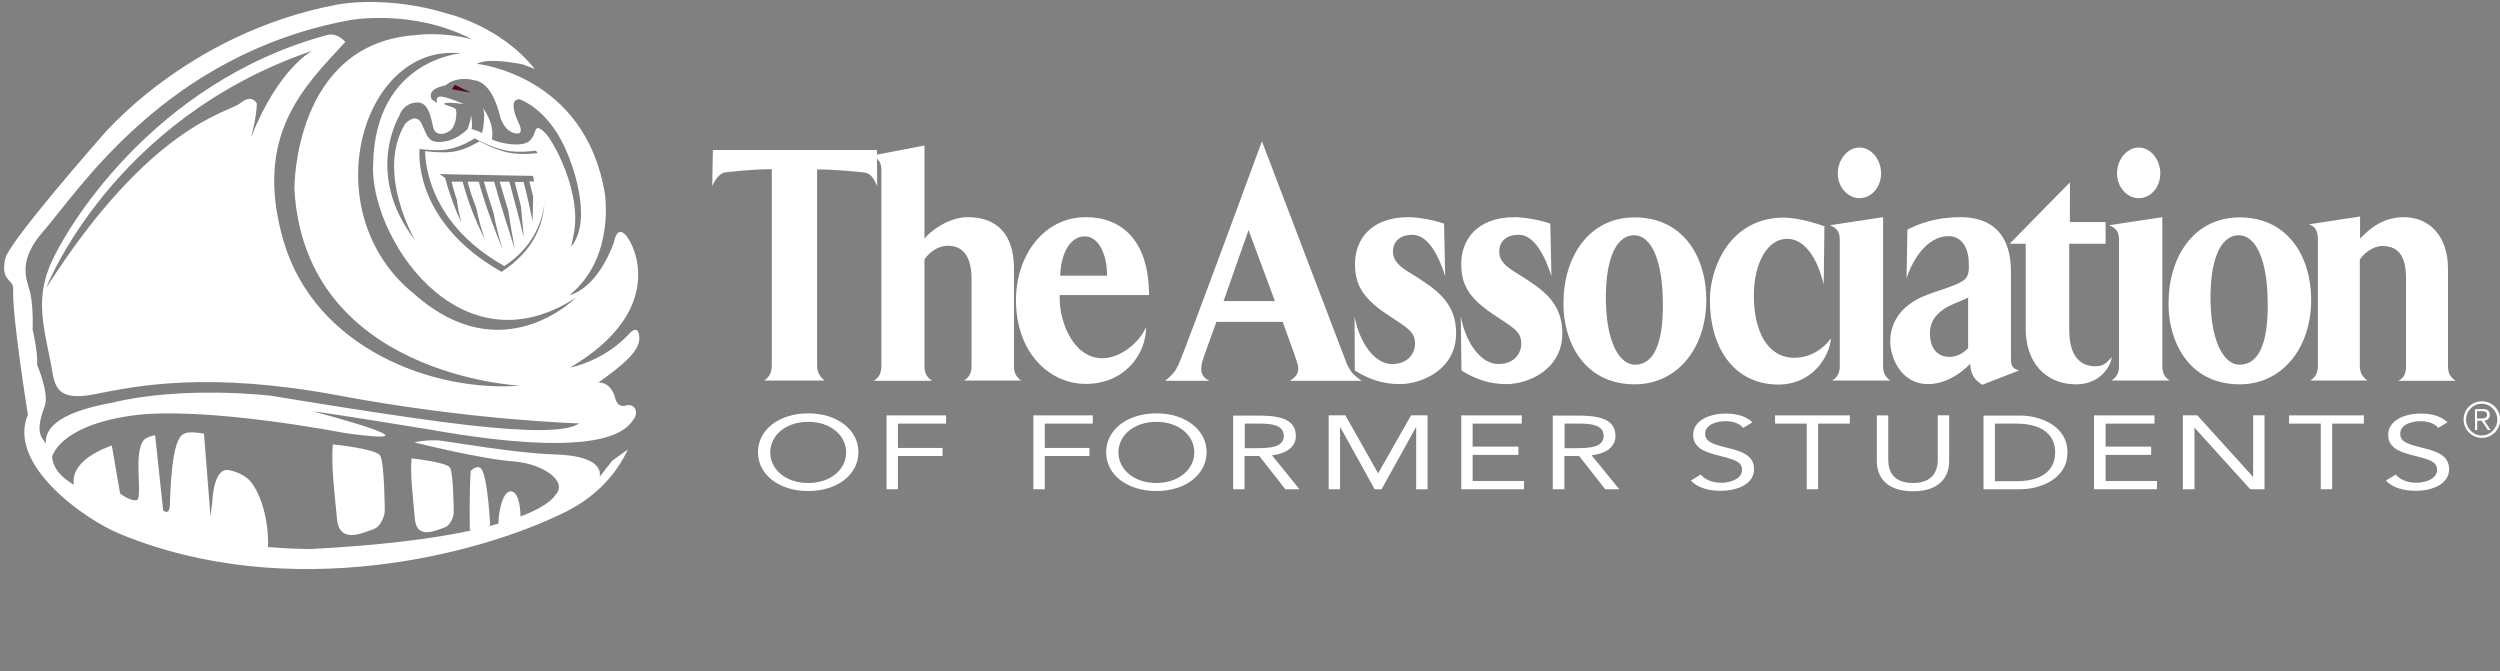 <svg xmlns="http://www.w3.org/2000/svg" xmlns:xlink="http://www.w3.org/1999/xlink" id="Layer_1" x="0px" y="0px" viewBox="0 0 1120.1 300.8" style="enable-background:new 0 0 1120.1 300.8;" xml:space="preserve"><rect x="0" y="0" width="1120.1" height="300.8" fill="#808080" stroke="none"/> <style type="text/css"> .st0{clip-path:url(#SVGID_00000089545684342328900100000004158369466476743084_);} .st1{clip-path:url(#SVGID_00000173122480121126313650000006380447519897147789_);} .st2{clip-path:url(#SVGID_00000005258894779662656160000017522669509206336663_);} .st3{clip-path:url(#SVGID_00000052091715924309985060000003341038273871565205_);} .st4{opacity:0.3;clip-path:url(#SVGID_00000020364240443921471250000000423673920958873485_);} .st5{clip-path:url(#SVGID_00000183963109414854511870000014691148201528802208_);fill:#FFFFFF;} .st6{opacity:0.62;clip-path:url(#SVGID_00000020364240443921471250000000423673920958873485_);} .st7{clip-path:url(#SVGID_00000037664739415606772410000005627252881703480747_);fill:#FFFFFF;} .st8{clip-path:url(#SVGID_00000042712826448638709670000003918920112295853234_);fill:#FFFFFF;} .st9{clip-path:url(#SVGID_00000078028289778309349240000007201294310357337246_);fill:#FFFFFF;} .st10{clip-path:url(#SVGID_00000137109422357720264130000013393511911241803956_);} .st11{opacity:0.3;clip-path:url(#SVGID_00000028314835400633797120000013397503635250092693_);} .st12{clip-path:url(#SVGID_00000062911203359402463240000018103535289720056480_);fill:#FFFFFF;} .st13{opacity:0.62;clip-path:url(#SVGID_00000028314835400633797120000013397503635250092693_);} .st14{clip-path:url(#SVGID_00000061435888523335408240000002585075861523020467_);fill:#FFFFFF;} .st15{clip-path:url(#SVGID_00000139288795096405122740000010873386444430850998_);fill:#5D0025;} .st16{clip-path:url(#SVGID_00000173122480121126313650000006380447519897147789_);fill:none;stroke:#5D0025;stroke-width:1.401;} .st17{clip-path:url(#SVGID_00000183242543642847580210000000309244684495319457_);} .st18{clip-path:url(#SVGID_00000016754678037008270920000007439186010685615035_);} .st19{clip-path:url(#SVGID_00000098181777557085859800000010432288563472658615_);} .st20{opacity:0.9;clip-path:url(#SVGID_00000019660868858756568200000018325654929830548363_);} .st21{clip-path:url(#SVGID_00000122704847259689962470000004638210019499338644_);fill:#FFFFFF;} .st22{opacity:0.3;clip-path:url(#SVGID_00000019660868858756568200000018325654929830548363_);} .st23{clip-path:url(#SVGID_00000080184989697101286070000001890174479074971543_);fill:#FFFFFF;} .st24{opacity:0.5;clip-path:url(#SVGID_00000019660868858756568200000018325654929830548363_);} .st25{clip-path:url(#SVGID_00000179631129054136715920000015006433740568239544_);fill:#5D0025;} .st26{clip-path:url(#SVGID_00000034067243985622622490000007619745916938150543_);fill:#FFFFFF;} .st27{clip-path:url(#SVGID_00000036214280455079808800000003708245417935990658_);fill:#5D0025;} .st28{opacity:0.35;clip-path:url(#SVGID_00000019660868858756568200000018325654929830548363_);} .st29{clip-path:url(#SVGID_00000106120560792450916230000002111900173861873549_);fill:#DCDDDE;} .st30{clip-path:url(#SVGID_00000176031216450439685740000015810284637190644144_);fill:#5D0025;} .st31{clip-path:url(#SVGID_00000112597354408468516230000013452813838196514725_);} .st32{clip-path:url(#SVGID_00000016772215762511511780000005492188880685398937_);fill:#FFFFFF;} .st33{clip-path:url(#SVGID_00000112597354408468516230000013452813838196514725_);fill:#5D0025;} .st34{clip-path:url(#SVGID_00000108999180637537784390000005464205282986081166_);fill-rule:evenodd;clip-rule:evenodd;fill:#5D0025;} .st35{clip-path:url(#SVGID_00000108999180637537784390000005464205282986081166_);fill:#5D0025;} .st36{clip-path:url(#SVGID_00000121274942671878503100000003231310310605643444_);fill:#5D0025;} .st37{clip-path:url(#SVGID_00000181050264925577179850000018276106520383009157_);fill-rule:evenodd;clip-rule:evenodd;fill:#FFFFFF;} .st38{clip-path:url(#SVGID_00000181050264925577179850000018276106520383009157_);fill:#FFFFFF;} .st39{clip-path:url(#SVGID_00000108273153900406905450000003066545146639434913_);fill:#5D0025;} .st40{clip-path:url(#SVGID_00000168828875579839218290000001325676026095679129_);fill-rule:evenodd;clip-rule:evenodd;fill:#FFFFFF;} .st41{clip-path:url(#SVGID_00000168828875579839218290000001325676026095679129_);fill:#FFFFFF;} .st42{clip-path:url(#SVGID_00000142145437121288719340000004083670610476301714_);fill:#5D0025;} .st43{clip-path:url(#SVGID_00000045618506616362380150000012880623873804012459_);fill:#5D0025;} .st44{clip-path:url(#SVGID_00000143588034778622938480000009692171509010551227_);fill:#5D0025;} .st45{clip-path:url(#SVGID_00000024001018124017228250000013985589552285463201_);fill:#5D0025;} .st46{clip-path:url(#SVGID_00000124123592988297788420000016184439369145261471_);fill:#5D0025;} .st47{clip-path:url(#SVGID_00000046297891992537835840000006951974515919580856_);fill:#5D0025;} .st48{clip-path:url(#SVGID_00000065059641692045151330000001273957290941282692_);fill:#5D0025;} .st49{clip-path:url(#SVGID_00000027567943001309436850000013340401231761553793_);fill:#5D0025;} .st50{clip-path:url(#SVGID_00000027565307325115204800000007632271318687728001_);fill:#5D0025;} .st51{clip-path:url(#SVGID_00000088115766324542098730000001291298372853056138_);fill:#5D0025;} .st52{clip-path:url(#SVGID_00000088829036741567480720000003047303160744896900_);fill:#5D0025;} .st53{clip-path:url(#SVGID_00000088829036741567480720000003047303160744896900_);fill:#FFFFFF;} .st54{clip-path:url(#SVGID_00000112597354408468516230000013452813838196514725_);fill:#FFFFFF;} .st55{clip-path:url(#SVGID_00000008116198584254119760000000678356674272782779_);fill:#FFFFFF;} .st56{clip-path:url(#SVGID_00000103257315208710320620000010230600920500029102_);fill:#FFFFFF;} .st57{clip-path:url(#SVGID_00000074413049943211199700000011793413548609147580_);fill:#FFFFFF;} .st58{clip-path:url(#SVGID_00000115505825353210512080000008423585560042107813_);fill:#FFFFFF;} .st59{clip-path:url(#SVGID_00000120517477985526364910000014386342796652589698_);fill:#FFFFFF;} .st60{clip-path:url(#SVGID_00000069387277654721164620000018063027033677167795_);fill:#FFFFFF;} .st61{clip-path:url(#SVGID_00000155125731009669674110000011449677527086130109_);fill:#FFFFFF;} .st62{clip-path:url(#SVGID_00000139976269199542391970000003354893932787298991_);fill:#FFFFFF;} .st63{clip-path:url(#SVGID_00000092433149953887995050000014634350223075450798_);fill:#FFFFFF;} .st64{clip-path:url(#SVGID_00000112597354408468516230000013452813838196514725_);fill:none;stroke:#BA141A;stroke-width:7;} .st65{clip-path:url(#SVGID_00000047755557630065157070000000384252307019608741_);} .st66{clip-path:url(#SVGID_00000116224591905819740660000002717037255351723651_);fill:#FFFFFF;} .st67{clip-path:url(#SVGID_00000047755557630065157070000000384252307019608741_);fill:#CDCFD0;} .st68{clip-path:url(#SVGID_00000005228318075000748680000003187869630948192691_);fill:none;stroke:#BA141A;stroke-width:2;} .st69{clip-path:url(#SVGID_00000047755557630065157070000000384252307019608741_);fill:#5D0025;} .st70{clip-path:url(#SVGID_00000034081174428339957580000001293095281057996460_);fill:#5D0025;} .st71{clip-path:url(#SVGID_00000047755557630065157070000000384252307019608741_);fill:none;stroke:#000000;stroke-width:0.25;} .st72{clip-path:url(#SVGID_00000047755557630065157070000000384252307019608741_);fill:none;stroke:#939598;stroke-width:0.25;} .st73{clip-path:url(#SVGID_00000046341524722416343650000014533274604909893817_);fill:#5D0025;} .st74{clip-path:url(#SVGID_00000047755557630065157070000000384252307019608741_);fill:#FFFFFF;} .st75{clip-path:url(#SVGID_00000047755557630065157070000000384252307019608741_);fill:none;stroke:#6D6E71;stroke-width:0.5;} .st76{clip-path:url(#SVGID_00000053506152065902072450000008362145152411380158_);fill:#5D0025;} .st77{clip-path:url(#SVGID_00000152227877290304993960000004694870613377039549_);fill:#5D0025;} .st78{clip-path:url(#SVGID_00000047755557630065157070000000384252307019608741_);fill:none;stroke:#BA141A;stroke-width:7;} .st79{clip-path:url(#SVGID_00000028303618461499377650000004685507686074426805_);} .st80{clip-path:url(#SVGID_00000007395780714851444220000009557925235128365730_);} .st81{clip-path:url(#SVGID_00000054963485144267912570000008247407705055640986_);fill:#FFFFFF;} .st82{opacity:0.35;clip-path:url(#SVGID_00000016059864567689189290000011305531707236143002_);} .st83{clip-path:url(#SVGID_00000180352974391053040680000001048622950461914790_);fill:#CDCFD0;} .st84{clip-path:url(#SVGID_00000007395780714851444220000009557925235128365730_);fill:#D1B787;} .st85{clip-path:url(#SVGID_00000007395780714851444220000009557925235128365730_);fill:#ED2024;} .st86{clip-path:url(#SVGID_00000007395780714851444220000009557925235128365730_);fill:#6ABD45;} .st87{clip-path:url(#SVGID_00000007395780714851444220000009557925235128365730_);fill:#FFF200;} .st88{clip-path:url(#SVGID_00000007395780714851444220000009557925235128365730_);fill:#EC008C;} .st89{clip-path:url(#SVGID_00000007395780714851444220000009557925235128365730_);fill:#00AEEF;} .st90{clip-path:url(#SVGID_00000007395780714851444220000009557925235128365730_);fill:#3953A4;} .st91{clip-path:url(#SVGID_00000007395780714851444220000009557925235128365730_);fill:#562626;} .st92{clip-path:url(#SVGID_00000007395780714851444220000009557925235128365730_);fill:#5D0025;} .st93{clip-path:url(#SVGID_00000007395780714851444220000009557925235128365730_);fill:#FFFFFF;} .st94{clip-path:url(#SVGID_00000007395780714851444220000009557925235128365730_);fill:none;stroke:#DCDDDE;} .st95{clip-path:url(#SVGID_00000086687803831003880080000007212900899028422035_);fill-rule:evenodd;clip-rule:evenodd;fill:#FFFFFF;} .st96{clip-path:url(#SVGID_00000086687803831003880080000007212900899028422035_);fill:#FFFFFF;} .st97{clip-path:url(#SVGID_00000086687803831003880080000007212900899028422035_);fill:#5D0025;} </style> <g> <defs> <rect id="SVGID_00000022539107971501315050000007041118031387441331_" width="1120.1" height="300.8"></rect> </defs> <clipPath id="SVGID_00000087414016388525340920000010364483134708268940_"> <use xlink:href="#SVGID_00000022539107971501315050000007041118031387441331_" style="overflow:visible;"></use> </clipPath> <path style="clip-path:url(#SVGID_00000087414016388525340920000010364483134708268940_);fill-rule:evenodd;clip-rule:evenodd;fill:#FFFFFF;" d=" M1035.5,134.6c0-20.4-11-37.2-32-37.2c-20.7,0-31.9,17.9-31.9,38.3c-0.3,15.3,7.7,36.5,32,36.5 C1022.7,172.1,1035.4,155.8,1035.5,134.6 M1016,134.1c0.5,20.4-4.3,29-12.2,29.3c-7,0.3-13-9.3-13.4-28.3 c-0.3-17.8,4-29.3,12.3-29.7C1011.5,105.2,1015.7,118.1,1016,134.1"></path> <path style="clip-path:url(#SVGID_00000087414016388525340920000010364483134708268940_);fill:#FFFFFF;" d="M1100.2,170.6 c-2.1-1.4-3.4-3.2-3.4-6.5v-43.8c0-14.7-8.5-23-19.8-23c-8.7,0-14.9,4.6-19.6,9.6V97l-22.9,3.5c2.2,0.8,4,2.1,4,6.8v56.7 c0,3.3-1.3,5.2-3.4,6.5h25.6c-1.9-1.4-3.4-3.2-3.4-6.5v-47.7c1.8-2.9,6.1-6.1,10.1-6.1c10.5,0,10.6,10,10.6,16v37.9 c0,3.3-1,5.2-3.4,6.5H1100.2z"></path> <path style="clip-path:url(#SVGID_00000087414016388525340920000010364483134708268940_);fill:#FFFFFF;" d="M393,83.3l-0.1-16.1 h-73.5l-0.3,16.1c1.3-2.7,3.4-6.1,6.3-6.1c0,0,10.5-1.4,20.4-1.4v87.9c0,3.4-1.4,5.5-3.4,6.8h27.1c-1.9-1.4-3.4-3.5-3.4-6.8V75.9 c9.4,0,21.2,1.4,21.2,1.4C390.5,77.7,391.7,80.6,393,83.3"></path> <path style="clip-path:url(#SVGID_00000087414016388525340920000010364483134708268940_);fill:#FFFFFF;" d="M457.7,170.6 c-2.1-1.4-3.4-3.2-3.4-6.5v-43.8c0-15.5-7.8-23-20.7-23c-8.7,0-16.9,6.4-19.4,9.6V65.2l-24,4.6c2.2,0.8,4.7,1.7,4.7,6.4v87.9 c0,3.3-1.3,5.2-3.4,6.5h26.1c-2.1-1.4-3.4-3.2-3.4-6.5v-47.9c2.1-3,5.8-6.1,10.6-6.1c8,0,10.5,7.1,10.5,14.7v39.2 c0,3.3-1.3,5.2-3.4,6.5H457.7z"></path> <path style="clip-path:url(#SVGID_00000087414016388525340920000010364483134708268940_);fill-rule:evenodd;clip-rule:evenodd;fill:#FFFFFF;" d=" M514.8,132.3c0-25.2-12.8-35-28.3-35c-18.9,0-31.3,17.2-31.3,37.2c0,23.1,14.6,37.5,31.3,37.5c17.3,0,27-13.2,27-25.5 c-2.7,6.5-11.1,14-19.6,14c-12.8,0-18.9-15.7-19.1-26v-2.3H514.8z M496,123.5H475c0.3-10,4.5-17.6,11-17.6 C491.5,105.8,496,112.7,496,123.5"></path> <path style="clip-path:url(#SVGID_00000087414016388525340920000010364483134708268940_);fill-rule:evenodd;clip-rule:evenodd;fill:#FFFFFF;" d=" M610.1,170.6c-4.3-2.9-5.2-4.6-6.6-7.4c-2.2-5.8-38.1-99.9-38.1-99.9s-34.6,94.1-37.3,99.9c-1.4,2.9-2.5,4.6-6.1,7.4h19.8 c-3.6-1.8-4-4.2-3.3-7.9c0.2-1.1,3.1-9.3,6.5-18.5h29.7c3.4,9.3,6.3,17.5,6.7,19c0.7,2.9,0.3,5-3.4,7.4H610.1z M571.2,134.9h-23 c2.3-6.4,11.2-31.8,11.2-31.8S565.8,120.3,571.2,134.9"></path> <path style="clip-path:url(#SVGID_00000087414016388525340920000010364483134708268940_);fill:#FFFFFF;" d="M652.4,149.2 c0-13.7-9.2-19.6-17.7-25.1c-5.7-3.5-10.6-6.1-10.6-11.4c0-3.6,2.2-7.5,8.8-7.5c7.4,0,12.1,10.6,14.6,18.6l-0.5-23.6 c-6.1-2.1-12.8-2.9-15.9-2.9c-17.6,0-24,10.8-24,20.8c0,8.8,2.8,14.9,13.7,22.3c9.6,6.5,13.2,7.9,13.2,13.7c0,3.5-2.5,9-10.3,9 c-8.3,0-14.9-10.5-16.8-21.4L607,166c6.5,4.1,12.9,6.1,20.2,6.1C636.6,172.1,652.4,165.9,652.4,149.2"></path> <path style="clip-path:url(#SVGID_00000087414016388525340920000010364483134708268940_);fill:#FFFFFF;" d="M700,149.2 c0-13.7-9.2-19.6-17.7-25.1c-5.7-3.5-10.6-6.1-10.6-11.4c0-3.6,2.2-7.5,8.8-7.5c7.4,0,12.1,10.6,14.6,18.6l-0.5-23.6 c-6.1-2.1-12.8-2.9-15.9-2.9c-17.6,0-24,10.8-24,20.8c0,8.8,2.8,14.9,13.7,22.3c9.6,6.5,13.2,7.9,13.2,13.7c0,3.5-2.5,9-10.3,9 c-8.3,0-14.9-10.5-16.8-21.4l0.3,24.3c6.5,4.1,12.9,6.1,20.2,6.1C684.3,172.1,700,165.9,700,149.2"></path> <path style="clip-path:url(#SVGID_00000087414016388525340920000010364483134708268940_);fill-rule:evenodd;clip-rule:evenodd;fill:#FFFFFF;" d=" M764.5,134.6c0-20.4-11-37.2-32.1-37.2c-20.7,0-31.9,17.9-31.9,38.3c-0.3,15.3,7.8,36.5,32,36.5 C751.7,172.1,764.4,155.8,764.5,134.6 M745,134.1c0.5,20.4-4.3,29-12.1,29.3c-7,0.3-13-9.3-13.4-28.3c-0.3-17.8,4-29.3,12.3-29.7 C740.5,105.2,744.7,118.1,745,134.1"></path> <path style="clip-path:url(#SVGID_00000087414016388525340920000010364483134708268940_);fill:#FFFFFF;" d="M820.3,151.6 c-3.2,4.7-9.3,8.7-16.3,8.7c-12.3,0-18.2-12.2-18.2-27.8c0-14.7,6.1-25.5,14.9-25.5c8.1,0,13.6,9,16.4,20.4l0.3-26 c0,0-10.3-3.9-18.2-3.9c-23.8,0-33.1,21.9-33.1,37.1c0,20.1,9.9,37.7,30.9,37.7C813.1,172.1,820,158.4,820.3,151.6"></path> <path style="clip-path:url(#SVGID_00000087414016388525340920000010364483134708268940_);fill-rule:evenodd;clip-rule:evenodd;fill:#FFFFFF;" d=" M842.8,77.7c0-6.2-4.3-11.6-9.7-11.6c-5.2,0-9.7,5.3-9.7,11.6c0,6.1,4.5,11.1,9.7,11.1C838.5,88.8,842.8,83.8,842.8,77.7 M847.1,170.6c-2.1-1.4-3.4-3.2-3.4-6.5V97.3l-23.8,3.6c1.7,0.9,4.4,1.7,4.4,6.4v56.7c0,3.3-1.3,5.2-3.4,6.5H847.1z"></path> <path style="clip-path:url(#SVGID_00000087414016388525340920000010364483134708268940_);fill-rule:evenodd;clip-rule:evenodd;fill:#FFFFFF;" d=" M904.6,166c-3.9-1.2-3.6-2.9-3.6-7.3v-36.8c0-22.8-15.4-24.6-22.8-24.6c-10.6,0-18.6,2.9-23.6,5.6l-0.4,21.9 c2.5-7.9,8.9-19,18.9-19c5.8,0,9,5.3,9,12.3c0.1,2.4,0.1,5.3-1.7,7c-4.4,3.9-17.7,5.8-24.3,10.8c-6.7,4.6-9.2,11.1-9.2,16.9 c0,8.2,5.4,19.3,16.9,19.3c7.8,0,14.7-4.7,18.9-9.1c0.4,5.8,2.5,7.3,5.4,9.4L904.6,166z M881.8,156c-2.1,2.1-4.8,3.9-8.4,3.9 c-4.6,0-8.7-3-8.7-10.5c0-5.8,3.1-9,7.4-11.7c4-2.1,6.3-2.6,9.7-4.4V156z"></path> <path style="clip-path:url(#SVGID_00000087414016388525340920000010364483134708268940_);fill:#FFFFFF;" d="M946.2,160 c-1.8,1.7-3.1,4.1-7.1,4.1c-3.3,0-12-0.6-12-16.3v-38.6h16.3v-9.7h-16V81.7l-27,27.5h7.2v38.2c0,14.6,8.5,24.8,22.7,24.8 C941.1,172.1,945.6,164.1,946.2,160"></path> <path style="clip-path:url(#SVGID_00000087414016388525340920000010364483134708268940_);fill-rule:evenodd;clip-rule:evenodd;fill:#FFFFFF;" d=" M967.9,77.7c0-6.2-4.3-11.6-9.7-11.6c-5.2,0-9.7,5.3-9.7,11.6c0,6.1,4.5,11.1,9.7,11.1C963.7,88.8,967.9,83.8,967.9,77.7 M972.2,170.6c-2.1-1.4-3.4-3.2-3.4-6.5V97.3l-23.8,3.6c1.7,0.9,4.4,1.7,4.4,6.4v56.7c0,3.3-1.3,5.2-3.4,6.5H972.2z"></path> <path style="clip-path:url(#SVGID_00000087414016388525340920000010364483134708268940_);fill-rule:evenodd;clip-rule:evenodd;fill:#FFFFFF;" d=" M362.1,220c13.1,0,22.5-7.4,22.5-17.4c0-10-9.4-17.4-22.5-17.4c-13.1,0-22.5,7.4-22.5,17.4C339.6,212.7,349.1,220,362.1,220 M362.1,216.4c-10.1,0-17-6.1-17-13.7c0-7.6,6.9-13.7,17-13.7c10.1,0,17,6.1,17,13.7C379.1,210.3,372.2,216.4,362.1,216.4"></path> <polygon style="clip-path:url(#SVGID_00000087414016388525340920000010364483134708268940_);fill:#FFFFFF;" points="397.2,219.2 402.3,219.2 402.3,204.3 422.3,204.3 422.3,200.7 402.3,200.7 402.3,189.8 423.9,189.8 423.9,186.1 397.2,186.1 "></polygon> <polygon style="clip-path:url(#SVGID_00000087414016388525340920000010364483134708268940_);fill:#FFFFFF;" points="463,219.2 468.1,219.2 468.1,204.3 488.1,204.3 488.1,200.7 468.1,200.7 468.1,189.8 489.6,189.8 489.6,186.1 463,186.1 "></polygon> <path style="clip-path:url(#SVGID_00000087414016388525340920000010364483134708268940_);fill-rule:evenodd;clip-rule:evenodd;fill:#FFFFFF;" d=" M518.1,220c13.1,0,22.5-7.4,22.5-17.4c0-10-9.4-17.4-22.5-17.4c-13.1,0-22.5,7.4-22.5,17.4C495.6,212.7,505,220,518.1,220 M518.1,216.4c-10.1,0-17-6.1-17-13.7c0-7.6,6.9-13.7,17-13.7c10.1,0,17,6.1,17,13.7C535.1,210.3,528.1,216.4,518.1,216.4"></path> <path style="clip-path:url(#SVGID_00000087414016388525340920000010364483134708268940_);fill-rule:evenodd;clip-rule:evenodd;fill:#FFFFFF;" d=" M552.5,219.2h5.1v-14.9h6.6l11.7,14.9h6.3L569.9,204c6.7-0.8,10.7-3.9,10.7-8.7c0-8.2-8.8-9.1-17.1-9.1h-11V219.2z M557.6,189.8 h7.2c5,0,10.4,0.7,10.4,5.5c0,5.5-7.3,5.5-13,5.5h-4.5V189.8z"></path> <polygon style="clip-path:url(#SVGID_00000087414016388525340920000010364483134708268940_);fill:#FFFFFF;" points="595.3,219.2 600.4,219.2 600.4,191.4 600.5,191.4 615.9,219.2 619,219.2 634.4,191.4 634.5,191.4 634.5,219.2 639.6,219.2 639.6,186.1 632.2,186.1 617.5,212 617.4,212 602.8,186.1 595.3,186.1 "></polygon> <polygon style="clip-path:url(#SVGID_00000087414016388525340920000010364483134708268940_);fill:#FFFFFF;" points="654.7,219.2 682.8,219.2 682.8,215.5 659.8,215.5 659.8,203.8 680.3,203.8 680.3,200.1 659.8,200.1 659.8,189.8 681.8,189.8 681.8,186.1 654.7,186.1 "></polygon> <path style="clip-path:url(#SVGID_00000087414016388525340920000010364483134708268940_);fill-rule:evenodd;clip-rule:evenodd;fill:#FFFFFF;" d=" M695.8,219.2h5.1v-14.9h6.6l11.7,14.9h6.3L713.1,204c6.7-0.8,10.7-3.9,10.7-8.7c0-8.2-8.8-9.1-17.1-9.1h-11V219.2z M700.9,189.8 h7.2c5,0,10.4,0.7,10.4,5.5c0,5.5-7.3,5.5-13,5.5h-4.5V189.8z"></path> <path style="clip-path:url(#SVGID_00000087414016388525340920000010364483134708268940_);fill:#FFFFFF;" d="M785.2,189.2 c-3.2-2.9-7.2-3.9-12-3.9c-7.5,0-14.6,3.2-14.6,9.5c0,5.5,4.6,7.6,10.7,9.1c7.6,2,11.2,2.7,11.2,6.7c0,3.8-5,5.7-9.3,5.7 c-3.7,0-7.3-1.3-9.2-3.7l-4.4,2.7c2.9,3.3,8.3,4.6,13.2,4.6c7.8,0,15.1-3.1,15.1-9.7c0-6.5-6.2-8.2-12.9-9.8c-6.9-1.7-9-3-9-6.1 c0-3.9,4.7-5.6,9.2-5.6c3.1,0,6.1,0.9,7.8,3L785.2,189.2z"></path> <polygon style="clip-path:url(#SVGID_00000087414016388525340920000010364483134708268940_);fill:#FFFFFF;" points="828.8,186.1 795.3,186.1 795.3,189.8 809.5,189.8 809.5,219.2 814.6,219.2 814.6,189.8 828.8,189.8 "></polygon> <path style="clip-path:url(#SVGID_00000087414016388525340920000010364483134708268940_);fill:#FFFFFF;" d="M873.3,186.1h-5.1V206 c0,5.3-2.5,10.4-11.1,10.4c-8.6,0-11.1-5-11.1-10.4v-19.9h-5.1v20.5c0,7.2,4.4,13.5,16.2,13.5c11.8,0,16.2-6.3,16.2-13.5V186.1z"></path> <path style="clip-path:url(#SVGID_00000087414016388525340920000010364483134708268940_);fill-rule:evenodd;clip-rule:evenodd;fill:#FFFFFF;" d=" M888.7,219.2h16.5c8.4,0,21.1-4.3,21.1-16.5c0-12.2-12.6-16.5-21.1-16.5h-16.5V219.2z M893.8,189.8h9.7c9.8,0,17.3,3.8,17.3,12.9 c0,9.1-7.5,12.9-17.3,12.9h-9.7V189.8z"></path> <polygon style="clip-path:url(#SVGID_00000087414016388525340920000010364483134708268940_);fill:#FFFFFF;" points="938.2,219.2 966.4,219.2 966.4,215.5 943.4,215.5 943.4,203.8 963.8,203.8 963.8,200.1 943.4,200.1 943.4,189.8 965.3,189.8 965.3,186.1 938.2,186.1 "></polygon> <polygon style="clip-path:url(#SVGID_00000087414016388525340920000010364483134708268940_);fill:#FFFFFF;" points="978,219.2 983.2,219.2 983.2,191.7 983.3,191.7 1008.2,219.2 1014.6,219.2 1014.6,186.1 1009.5,186.1 1009.5,213.6 1009.4,213.6 984.5,186.1 978,186.1 "></polygon> <polygon style="clip-path:url(#SVGID_00000087414016388525340920000010364483134708268940_);fill:#FFFFFF;" points="1059.1,186.1 1025.6,186.1 1025.6,189.8 1039.8,189.8 1039.8,219.2 1044.9,219.2 1044.9,189.8 1059.1,189.8 "></polygon> <path style="clip-path:url(#SVGID_00000087414016388525340920000010364483134708268940_);fill:#FFFFFF;" d="M1096.6,189.2 c-3.2-2.9-7.2-3.9-12-3.9c-7.5,0-14.6,3.2-14.6,9.5c0,5.5,4.6,7.6,10.7,9.1c7.6,2,11.2,2.7,11.2,6.7c0,3.8-5,5.7-9.3,5.7 c-3.7,0-7.3-1.3-9.2-3.7l-4.4,2.7c2.9,3.3,8.3,4.6,13.2,4.6c7.8,0,15.1-3.1,15.1-9.7c0-6.5-6.2-8.2-12.9-9.8c-6.9-1.7-9-3-9-6.1 c0-3.9,4.7-5.6,9.2-5.6c3.1,0,6.1,0.9,7.8,3L1096.6,189.2z"></path> <path style="clip-path:url(#SVGID_00000087414016388525340920000010364483134708268940_);fill:#FFFFFF;" d="M1104.9,188 c0-4,3.2-7.1,7-7.1c3.9,0,7,3.2,7,7.1c0,4-3.2,7.1-7,7.1C1108.1,195.1,1104.9,191.9,1104.9,188 M1108.8,192.7h1.1v-4.2h2l2.8,4.2 h1.2l-2.8-4.2c1.3-0.2,2.4-1,2.4-2.6c0-1.7-0.9-2.6-3-2.6h-3.6V192.7z M1109.8,184.2h2.3c1.1,0,2.2,0.3,2.2,1.6 c0,1.3-1,1.7-2.2,1.7h-2.3V184.2z M1103.8,188c0,4.5,3.7,8.2,8.2,8.2c4.5,0,8.2-3.7,8.2-8.2c0-4.5-3.7-8.2-8.2-8.2 C1107.4,179.8,1103.8,183.4,1103.8,188"></path> <path style="clip-path:url(#SVGID_00000087414016388525340920000010364483134708268940_);fill:#FFFFFF;" d="M12.5,185.8 C3,208.2,38,232.8,53.7,239.2c76.3,31.5,161.5,9.2,199.8-9.9c15.1-7.6,23.3-18.3,27.8-27.9l-7,5l-5.7,7.3c0,0,3.6-9.4-19.9-10.1 c-17.5-0.5-45.6-5.5-52.3-6.3c0,0-5.7-0.3-10.8,0.9c0,0,30.2,7.6,45.2,8.6c12.4,1.1,24.1,8.9,17.9,15.1c0,0-2,4.4-15.5,9.5 c0-2.1-0.3-10.4-3.9-11.2c-3.8-0.8-5.9,8.2-6,14.4c-1.5,0.4-3.1,0.8-4.7,1.3c0.6-0.3,1-0.6,1-0.6s-0.9-19-3.5-24.5 c-1.7-3.5-5.2,0.2-5.2,0.2c-0.7,9.8-0.4,26.4-0.4,26.4c0.2,0.1,0.3,0.2,0.5,0.3c-16.2,3.5-39.3,6.6-72.1,8.3 c-6.7-0.1-12.9-0.4-18.8-0.9c0.4-15.1-4.9-27.3-9.3-30.8c-2.9-2.2-6-3.3-8.4-3.7c-6.9-1.1-7.3,14.4-7.3,14.4l-0.8,6.3l-2.9-37 c-7.3-1.3-8.8,0-8.8,0c-6.1,1.8-6.2,27.5-6.5,32.2c-0.3,4.7-3,2.2-3,2.2L69.5,195c0,0-3.7,0.6-5.1,2.2c-4.9,5.9-0.2,26.3-3.2,26.9 c-3,0.5-7.4-3-7.4-3l-3.7-21.5c-13.6,4.9-18,11.6-17,17.6c-5.1-3.1-8.9-6.4-9.8-12.4c0,0,2.7-13.7,35-18.5 c32.3-4.8,96.7,7.8,96.7,7.8c47,6.4-14.8-9.8-14.8-9.8c7.2,0.8,50.8,7.9,50.8,7.9c80.9,14.5,89.7-0.2,92.6-3.9 c3-3.7,0.7-7.8-3.3-6.6c-4.1,1.2-4.8-3.9-4.8-3.9c-2.3-7.1-7.4-6.4-7.4-6.4c12.1-8.7,19-14.6,18.3-20.8c-0.7-6.2-5.2-0.3-5.2-0.3 c-11.4,11.8-25.8,14.4-25.8,14.4c42.9-25.3,29.4-54.2,25.1-59.2c-4.3-5-5.5,3.3-5.5,3.3c-8,21.4-19.8,23.4-19.8,23.4 c20.5-16.7,15.8-45.4,15.8-45.4c-8.7-53.3-57.3-58.2-57.3-58.2c4.3-2.6,15.9-0.7,20.7,0.3l5.2,2c-15.5-19.4-38.9-24.7-38.9-24.7 c-19.3-6.1-39.1-6.2-50.4-4C82.5,15.3,44.7,62.1,44.7,62.1S4.1,108.3,2.4,115.7c-2.4,10.4,3.7,9.4,3.5,13.6 C5.3,141.3,12.5,185.8,12.5,185.8 M258,133.4c0,0-32.8,33.3-72.2-1.5c-45.7-36.5-24-112.9,20.7-108c0,0-38.1,2.8-39.3,49 C165,105.1,205.3,167.6,258,133.4 M238.9,88.1c-0.1,3.7-0.2,7.3-0.3,11.1c-1-5.3-2.6-12.3-4-17.7l-0.8,0c-0.7,0-1.5,0-2.2,0h-1 c0,0,1.8,7.2,2.8,10.9c0.4,4.8,0.9,9.3,1.3,14.1c-1.8-7.8-4.4-17.1-6.5-25.1h-0.8c-0.9,0-1.8,0-2.7,0h-0.8c0,0,2.5,8.7,3.9,13.2 c0.8,5.8,1.8,11.4,2.9,17.2c-3-9.7-6.6-20.4-9.3-30.4h-0.9c-0.9,0-1.8,0-2.7,0l-1,0c0,0,2.7,9.2,4.3,13.9c1.1,5.7,2.4,11,4.2,16.7 c-4-9.8-8-20.3-10.8-30.6h-0.7c-1,0-2.1,0-3.2,0l-1.1,0c1.2,4.6,2.4,8,4,12.1c0.9,4.7,2.1,9,3.7,13.6c-4.1-8-7.6-16.8-9.9-25.7 l-1.2,0c-1.1,0-2.1,0-3.2,0l-0.6,0c0,0,1.4,5.3,2.4,8.2c0.4,3.5,1.1,6.7,2,10c-2.7-5.3-5.6-13.6-7.3-19.9l-0.4-0.3 c-0.7-0.5-1.4-0.9-2.1-1.4c15.6,0.3,28.5,0.6,41.9,0.8c0.2,0.8,0.4,1.6,0.5,2.5c-0.5,0-0.9,0-1.4,0h-0.7 C237.2,81.5,238.3,85.9,238.9,88.1 M227.9,68.4c-6.4-1.3-13.1-5.1-13.1-5.1s-5.5,3.6-11.3,4.6c-5.2,0.9-13-0.2-13-0.2 s-1.3,31,35.5,51.5c12.3-8.2,16.7-18.7,17.9-27.9c-0.7,10.1-5.2,21.4-19.2,30.5C184.1,98.8,188,66.7,188,66.7s7.3,1.2,12.8,0.2 c6.1-1.1,11.9-4.9,11.9-4.9s7.1,4,13.8,5.4c5.8,1.2,12.7,0.2,12.7,0.2s1-0.6,1.6,1C240.8,68.7,233.4,69.5,227.9,68.4 M224.4,53.3 c0.7,1.5,2.3,5.9,6.9,6.5c0,0,3.8,0.8,1-4.9c-3-6.2-3-10.7,0.5-10.4c0,0,13.5,4.2,21.7,24.9c0,0,12.1,28,1.4,41.2l1.1-5.5 c3.9-18.3-8.9-41.8-12.8-45.6c-5.6-5.4-3.2,0.8-7.3,3.9c-3.5,2.6-12.6,0.9-16.5-0.9c1.3-7.5-4-14-4-14c1,2.3,0.4,7.8-0.4,11.1 c-1.5-0.8-3.2-1.3-4.7-1.8c0.5-2.8-0.2-5.7-0.4-6.7c0.4,1.7-0.8,5-1.4,6.7c-1.8,1.9-5.9,5-10.3,5.6c-7.4,1.1-7.6-2.2-10.2-7.8 c-2.6-5.6-7.5-0.1-7.5-0.1c-13.3,21.9,4.5,52.2,4.5,52.2c-23.1-30-7-56-7-56c0.1-0.9,2.5-5.9,8.3-5.8c5.8,0.2,6.1,10.2,7.2,12.3 c1.1,2.1,3.9,2.5,6.9,0.5c3.2-2.2,3.4-8.5,2.8-9.7c-0.6-1.2-6.2-2-5-2.7c1.2-0.7,8.6,0.3,8.6,0.3s-6.7-2.9-9.9-3.3 c-3.1-0.4-2.1,2.9-2.1,2.9l-2.4-1.7c-2.4-5,6.1-6.2,6.1-6.2c5.5-4.6,12.7-2.4,12.7-2.4C221.2,36.8,223.8,51.8,224.4,53.3 M19.2,103.9C35.3,85.4,74,24.5,156.3,9.1c0,0,28.1-5.5,55.2,8.5c-14.2-3.6-24.9-1.9-24.9-1.9c-55.2,3.5-54.7,68.9-54.7,68.9 c4.6,83.8,101.2,88.2,101.2,88.2c-39.1,3-91.8-16.7-106-64.6C113,60.1,137,38.2,154.7,18.8c0,0-3.5-4.4-8.2-3.1 C67.8,37,28.1,104.1,21.9,120.2c-5.5,14.3-2.6,25.5,0.8,42.2c1.8,8.9,0.9,18,19.8,14.2c18.9-3.8,51-10.3,109.3,0.6 c59.7,11.2,107.7,12.5,107.7,12.5c-5.5,3.8-22,3.9-49.5,0.8c-29.5-3.3-88.6-13.2-88.6-13.2s-39.3-4.7-71.5,3.2 c-25.6,4.6-29.9,12.6-29.3,18.2c-2.4-3.1-4.8-5.3-0.6-16.6c2.2-5.8-3.4-18.7-3.4-18.7s0.6-4.5-2-15.8c0,0,0.6-12.1-1.7-18.7 C10.7,122.2,9.8,114.7,19.2,103.9 M107.7,46.2c-5.4,4.4-40.1,9.3-87,82.8c0,0,29-75.5,119.3-106.3c0,0-15.1,7.5-27.6,39 c0,0,2.4-7.9,2.7-15.3C115.1,46.5,113.1,41.8,107.7,46.2"></path> <path style="clip-path:url(#SVGID_00000087414016388525340920000010364483134708268940_);fill:#FFFFFF;" d="M199,236.4 c3.6-1.2,4.3-6.4,4.3-6.4s-0.1-18-1.7-20.5c-1.6-2.5-17.2-4.1-17.2-4.1c-0.7,7.4,0.7,18,1.5,27.3 C186.8,241.9,195.4,237.6,199,236.4"></path> <path style="clip-path:url(#SVGID_00000087414016388525340920000010364483134708268940_);fill:#FFFFFF;" d="M149.1,199.1 c-0.8,9.1,0.8,22.1,1.9,33.5c1.1,11.4,11.7,6,16.1,4.6c4.4-1.4,5.3-7.9,5.3-7.9s-0.1-22.1-2.1-25.2 C168.3,201,149.1,199.1,149.1,199.1"></path> <polygon style="clip-path:url(#SVGID_00000087414016388525340920000010364483134708268940_);fill:#5D0025;" points="202.5,40 211,41.5 203.8,38 "></polygon> </g> </svg>